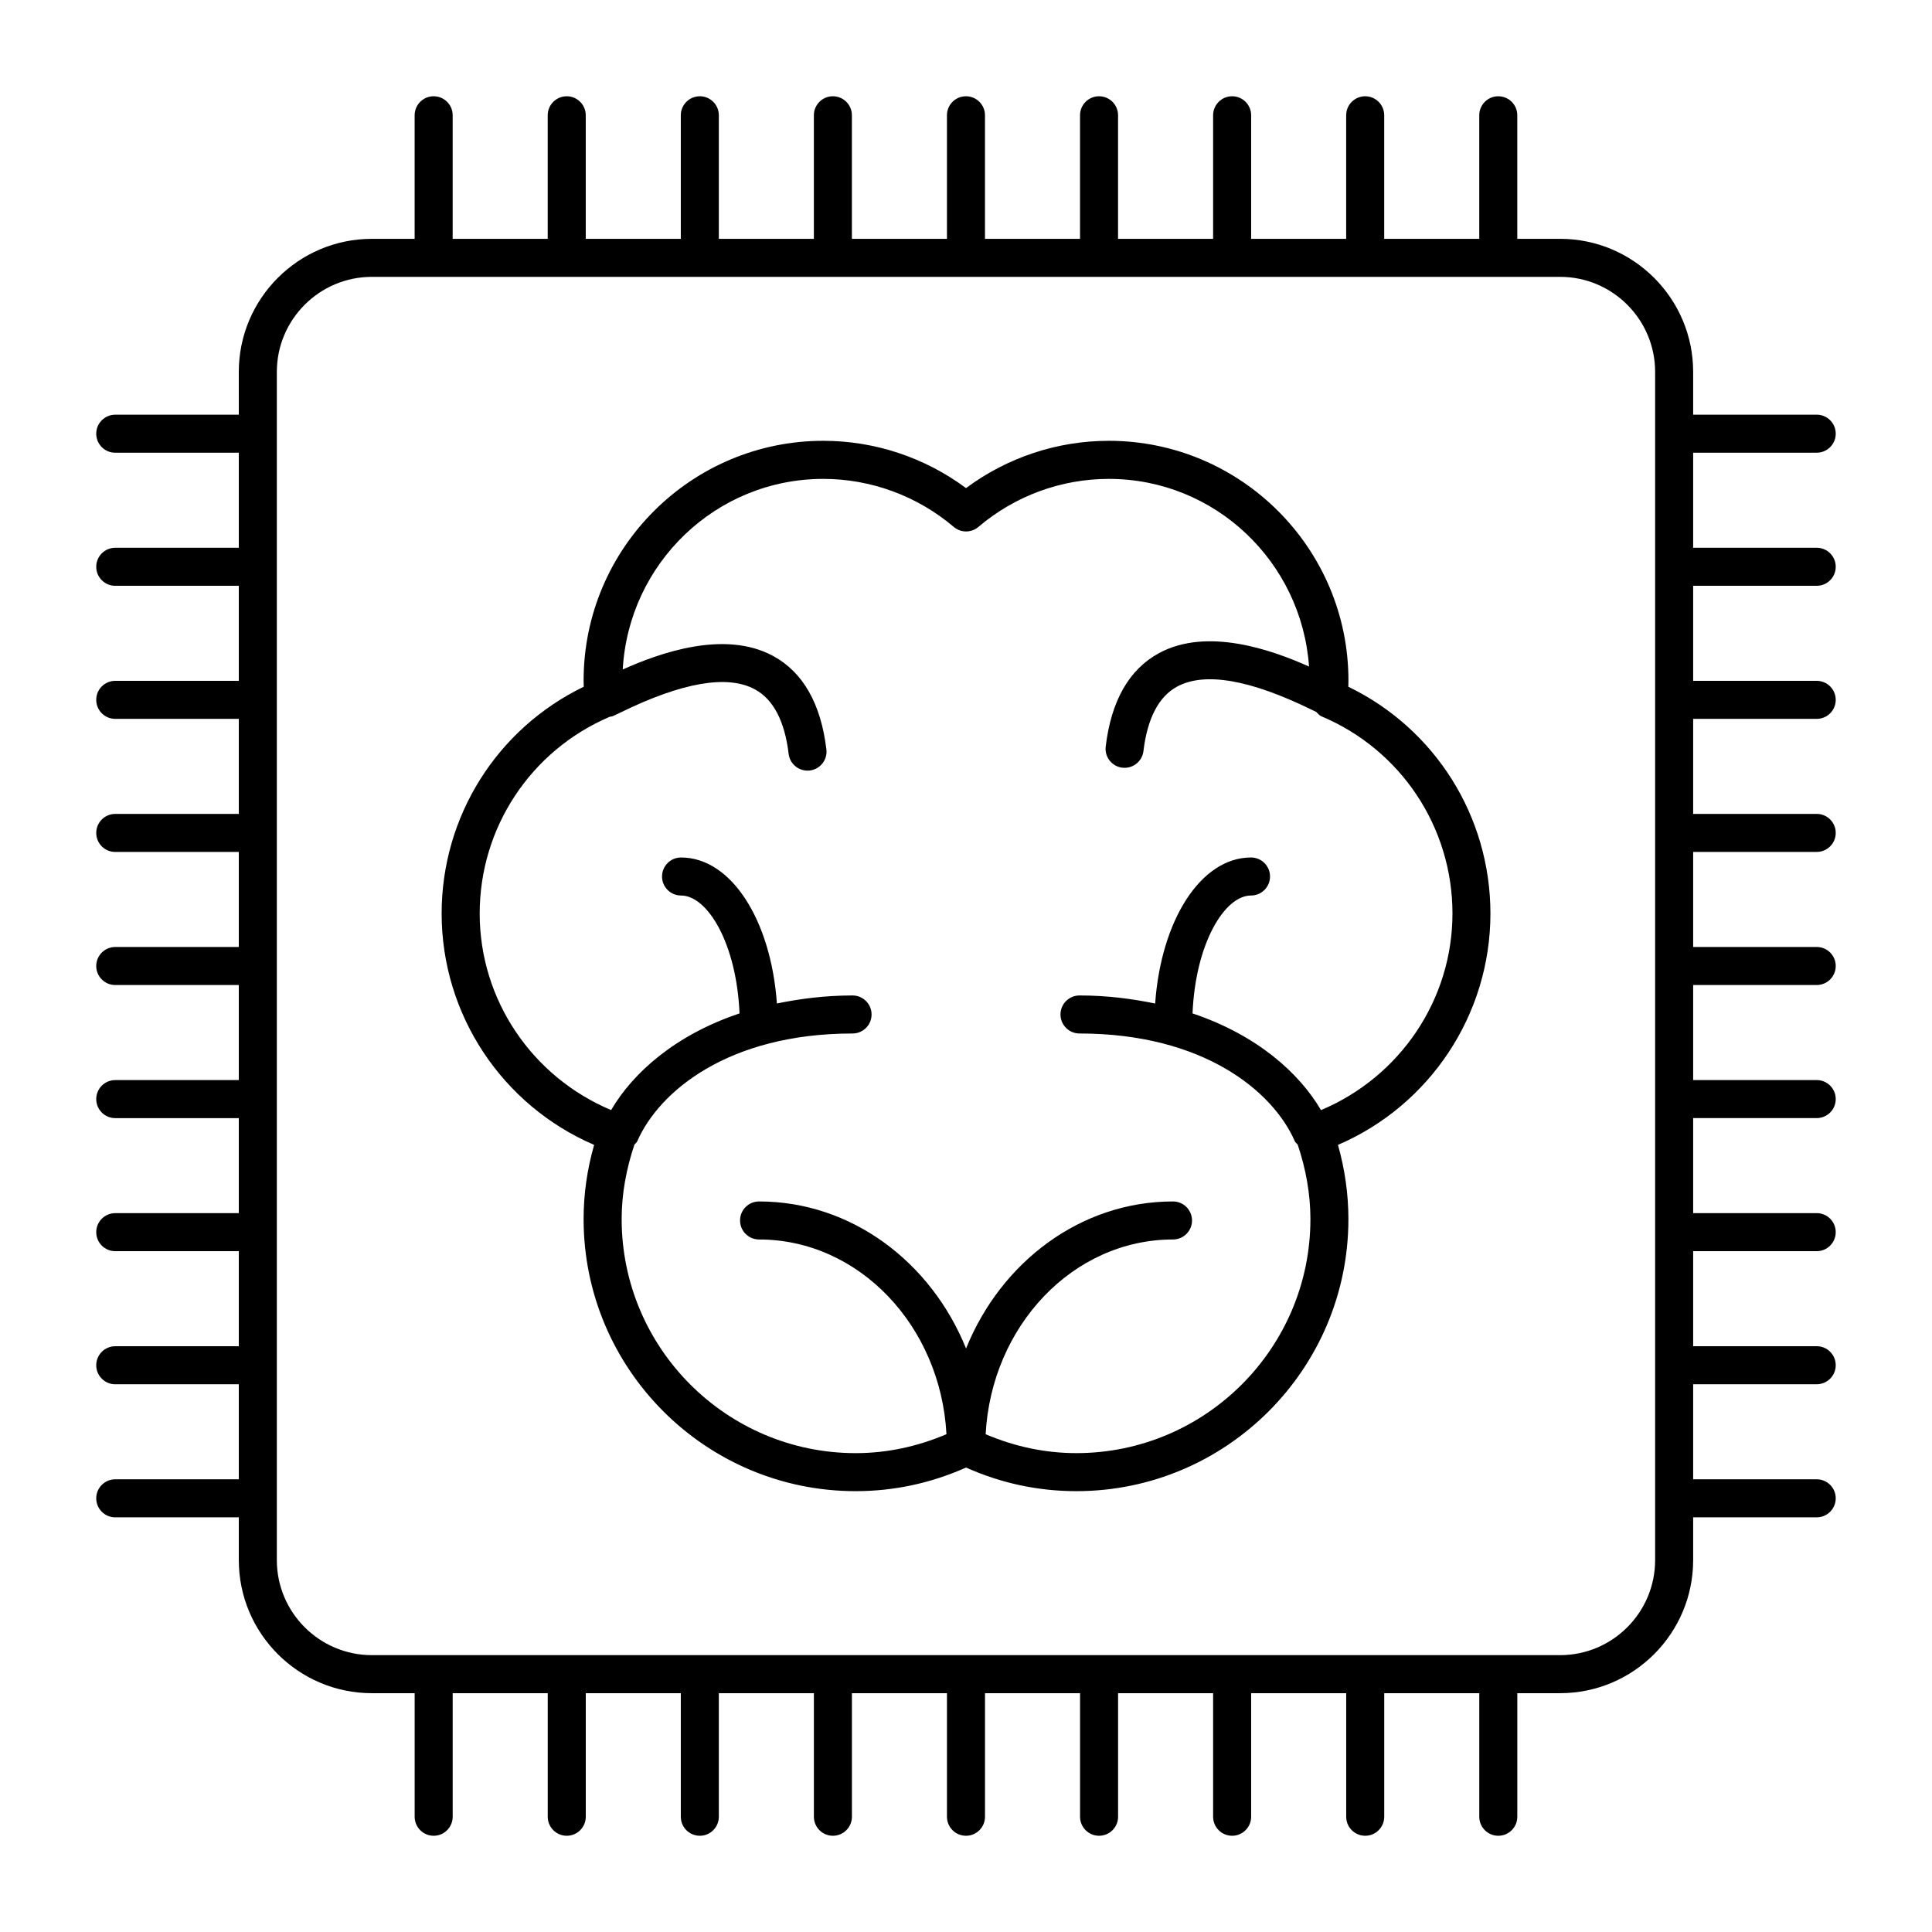 <?xml version="1.0" encoding="UTF-8"?>
<!-- The Best Svg Icon site in the world: iconSvg.co, Visit us! https://iconsvg.co -->
<svg fill="#000000" width="800px" height="800px" version="1.1" viewBox="144 144 512 512" xmlns="http://www.w3.org/2000/svg">
 <g>
  <path d="m501.32 325.99c0.02-0.543 0.031-1.098 0.031-1.652 0-35.023-28.496-63.52-63.52-63.52-13.645 0-26.922 4.422-37.824 12.535-10.914-8.113-24.191-12.535-37.824-12.535-35.023 0-63.52 28.496-63.52 63.52 0 0.555 0.012 1.098 0.031 1.652-22.992 11.133-37.656 34.352-37.656 60.105 0 26.793 16.051 50.844 40.414 61.312-1.855 6.457-2.793 13.047-2.793 19.66 0 39.762 32.344 72.105 72.105 72.105 10.105 0 19.941-2.106 29.242-6.258 9.281 4.152 19.105 6.258 29.23 6.258 39.762 0 72.105-32.344 72.105-72.105 0-6.59-0.938-13.191-2.769-19.66 24.355-10.469 40.406-34.52 40.406-61.312-0.008-25.766-14.668-48.969-37.66-60.105zm-7.246 112.2c-5.773-9.875-17.02-19.922-34.039-25.625 0.777-18.52 8.473-31.246 15.496-31.246 2.781 0 5.039-2.258 5.039-5.039s-2.258-5.039-5.039-5.039c-13.312 0-23.84 16.637-25.402 38.703-6.137-1.258-12.695-2.137-20.051-2.137-2.781 0-5.039 2.258-5.039 5.039s2.258 5.039 5.039 5.039c32.93 0 51.316 15.375 57.062 28.555 0.172 0.383 0.523 0.586 0.766 0.906 2.176 6.481 3.367 13.098 3.367 19.719 0 34.207-27.832 62.027-62.027 62.027-8.305 0-16.363-1.742-24.043-5.008 1.551-28.738 23.195-51.609 49.656-51.609 2.781 0 5.039-2.258 5.039-5.039s-2.258-5.039-5.039-5.039c-24.504 0-45.586 16.062-54.844 38.965-9.262-22.902-30.348-38.965-54.855-38.965-2.781 0-5.039 2.258-5.039 5.039s2.258 5.039 5.039 5.039c26.461 0 48.113 22.871 49.664 51.602-7.688 3.266-15.75 5.019-24.051 5.019-34.207 0-62.027-27.832-62.027-62.027 0-6.648 1.211-13.27 3.387-19.738 0.242-0.312 0.594-0.516 0.754-0.898 5.734-13.168 24.113-28.547 57.051-28.547 2.781 0 5.039-2.258 5.039-5.039s-2.258-5.039-5.039-5.039c-7.356 0-13.914 0.875-20.051 2.125-1.562-22.059-12.09-38.691-25.402-38.691-2.781 0-5.039 2.258-5.039 5.039s2.258 5.039 5.039 5.039c7.023 0 14.723 12.727 15.496 31.246-17.02 5.703-28.254 15.738-34.027 25.613-20.93-8.797-34.832-29.18-34.832-52.082 0-22.781 13.523-43.195 34.461-52.145 0.293-0.07 0.586-0.059 0.867-0.191l1.914-0.906c16.402-8.039 28.445-10.125 35.719-6.156 4.867 2.648 7.871 8.395 8.918 17.09 0.312 2.559 2.488 4.434 4.996 4.434 0.203 0 0.402-0.012 0.605-0.031 2.762-0.332 4.734-2.84 4.402-5.602-1.461-12.133-6.207-20.453-14.105-24.746-12.867-6.984-30.129-0.797-39.863 3.578 1.551-28.082 24.688-50.512 53.152-50.512 12.625 0 24.91 4.523 34.57 12.727 1.883 1.602 4.644 1.602 6.531 0 9.645-8.203 21.906-12.727 34.551-12.727 28.203 0 51.117 22.027 53.07 49.734-9.766-4.383-26.973-10.508-39.781-3.547-7.898 4.293-12.656 12.617-14.105 24.746-0.332 2.762 1.633 5.269 4.402 5.602 0.211 0.02 0.402 0.031 0.613 0.031 2.508 0 4.684-1.883 4.988-4.434 1.047-8.695 4.051-14.449 8.926-17.09 7.285-3.941 19.305-1.883 35.73 6.168l1.148 0.555c0.434 0.395 0.746 0.887 1.309 1.129 21.129 8.867 34.781 29.402 34.781 52.305-0.023 22.891-13.93 43.285-34.848 52.082z"/>
  <path d="m625.45 299.24c2.781 0 5.039-2.258 5.039-5.039s-2.258-5.039-5.039-5.039h-32.746v-25.191h32.746c2.781 0 5.039-2.258 5.039-5.039s-2.258-5.039-5.039-5.039h-32.746v-11.336c0-19.445-15.82-35.266-35.266-35.266l-11.34 0.004v-32.746c0-2.781-2.258-5.039-5.039-5.039s-5.039 2.258-5.039 5.039v32.746h-25.191v-32.746c0-2.781-2.258-5.039-5.039-5.039s-5.039 2.258-5.039 5.039v32.746h-25.184v-32.746c0-2.781-2.258-5.039-5.039-5.039s-5.039 2.258-5.039 5.039v32.746h-25.191v-32.746c0-2.781-2.258-5.039-5.039-5.039s-5.039 2.258-5.039 5.039v32.746h-25.188v-32.746c0-2.781-2.258-5.039-5.039-5.039s-5.039 2.258-5.039 5.039v32.746h-25.191v-32.746c0-2.781-2.258-5.039-5.039-5.039s-5.039 2.258-5.039 5.039v32.746h-25.184v-32.746c0-2.781-2.258-5.039-5.039-5.039s-5.039 2.258-5.039 5.039v32.746h-25.191v-32.746c0-2.781-2.258-5.039-5.039-5.039s-5.039 2.258-5.039 5.039v32.746h-25.188v-32.746c0-2.781-2.258-5.039-5.039-5.039s-5.039 2.258-5.039 5.039v32.746h-11.336c-19.445 0-35.266 15.82-35.266 35.266l0.004 11.336h-32.746c-2.781 0-5.039 2.258-5.039 5.039s2.258 5.039 5.039 5.039h32.746v25.191h-32.746c-2.781 0-5.039 2.258-5.039 5.039s2.258 5.039 5.039 5.039h32.746v25.184h-32.746c-2.781 0-5.039 2.258-5.039 5.039s2.258 5.039 5.039 5.039h32.746v25.191h-32.746c-2.781 0-5.039 2.258-5.039 5.039s2.258 5.039 5.039 5.039h32.746v25.188h-32.746c-2.781 0-5.039 2.258-5.039 5.039s2.258 5.039 5.039 5.039h32.746v25.191h-32.746c-2.781 0-5.039 2.258-5.039 5.039s2.258 5.039 5.039 5.039h32.746v25.184h-32.746c-2.781 0-5.039 2.258-5.039 5.039s2.258 5.039 5.039 5.039h32.746v25.191h-32.746c-2.781 0-5.039 2.258-5.039 5.039s2.258 5.039 5.039 5.039h32.746v25.188h-32.746c-2.781 0-5.039 2.258-5.039 5.039s2.258 5.039 5.039 5.039h32.746v11.336c0 19.445 15.82 35.266 35.266 35.266h11.336v32.746c0 2.781 2.258 5.039 5.039 5.039s5.039-2.258 5.039-5.039v-32.746h25.191v32.746c0 2.781 2.258 5.039 5.039 5.039s5.039-2.258 5.039-5.039v-32.746h25.184v32.746c0 2.781 2.258 5.039 5.039 5.039s5.039-2.258 5.039-5.039v-32.746h25.191v32.746c0 2.781 2.258 5.039 5.039 5.039s5.039-2.258 5.039-5.039v-32.746h25.188v32.746c0 2.781 2.258 5.039 5.039 5.039s5.039-2.258 5.039-5.039v-32.746h25.191v32.746c0 2.781 2.258 5.039 5.039 5.039s5.039-2.258 5.039-5.039v-32.746h25.184v32.746c0 2.781 2.258 5.039 5.039 5.039s5.039-2.258 5.039-5.039v-32.746h25.191v32.746c0 2.781 2.258 5.039 5.039 5.039s5.039-2.258 5.039-5.039v-32.746h25.188v32.746c0 2.781 2.258 5.039 5.039 5.039s5.039-2.258 5.039-5.039v-32.746h11.336c19.445 0 35.266-15.82 35.266-35.266v-11.34h32.746c2.781 0 5.039-2.258 5.039-5.039s-2.258-5.039-5.039-5.039h-32.746v-25.191h32.746c2.781 0 5.039-2.258 5.039-5.039s-2.258-5.039-5.039-5.039h-32.746v-25.184h32.746c2.781 0 5.039-2.258 5.039-5.039s-2.258-5.039-5.039-5.039h-32.746v-25.191h32.746c2.781 0 5.039-2.258 5.039-5.039s-2.258-5.039-5.039-5.039h-32.746v-25.188h32.746c2.781 0 5.039-2.258 5.039-5.039s-2.258-5.039-5.039-5.039h-32.746v-25.191h32.746c2.781 0 5.039-2.258 5.039-5.039s-2.258-5.039-5.039-5.039h-32.746v-25.184h32.746c2.781 0 5.039-2.258 5.039-5.039s-2.258-5.039-5.039-5.039h-32.746v-25.191zm-42.824 258.2c0 13.895-11.297 25.191-25.191 25.191h-314.88c-13.887 0-25.191-11.297-25.191-25.191v-314.88c0-13.887 11.305-25.191 25.191-25.191h314.88c13.895 0 25.191 11.305 25.191 25.191z"/>
 </g>
</svg>